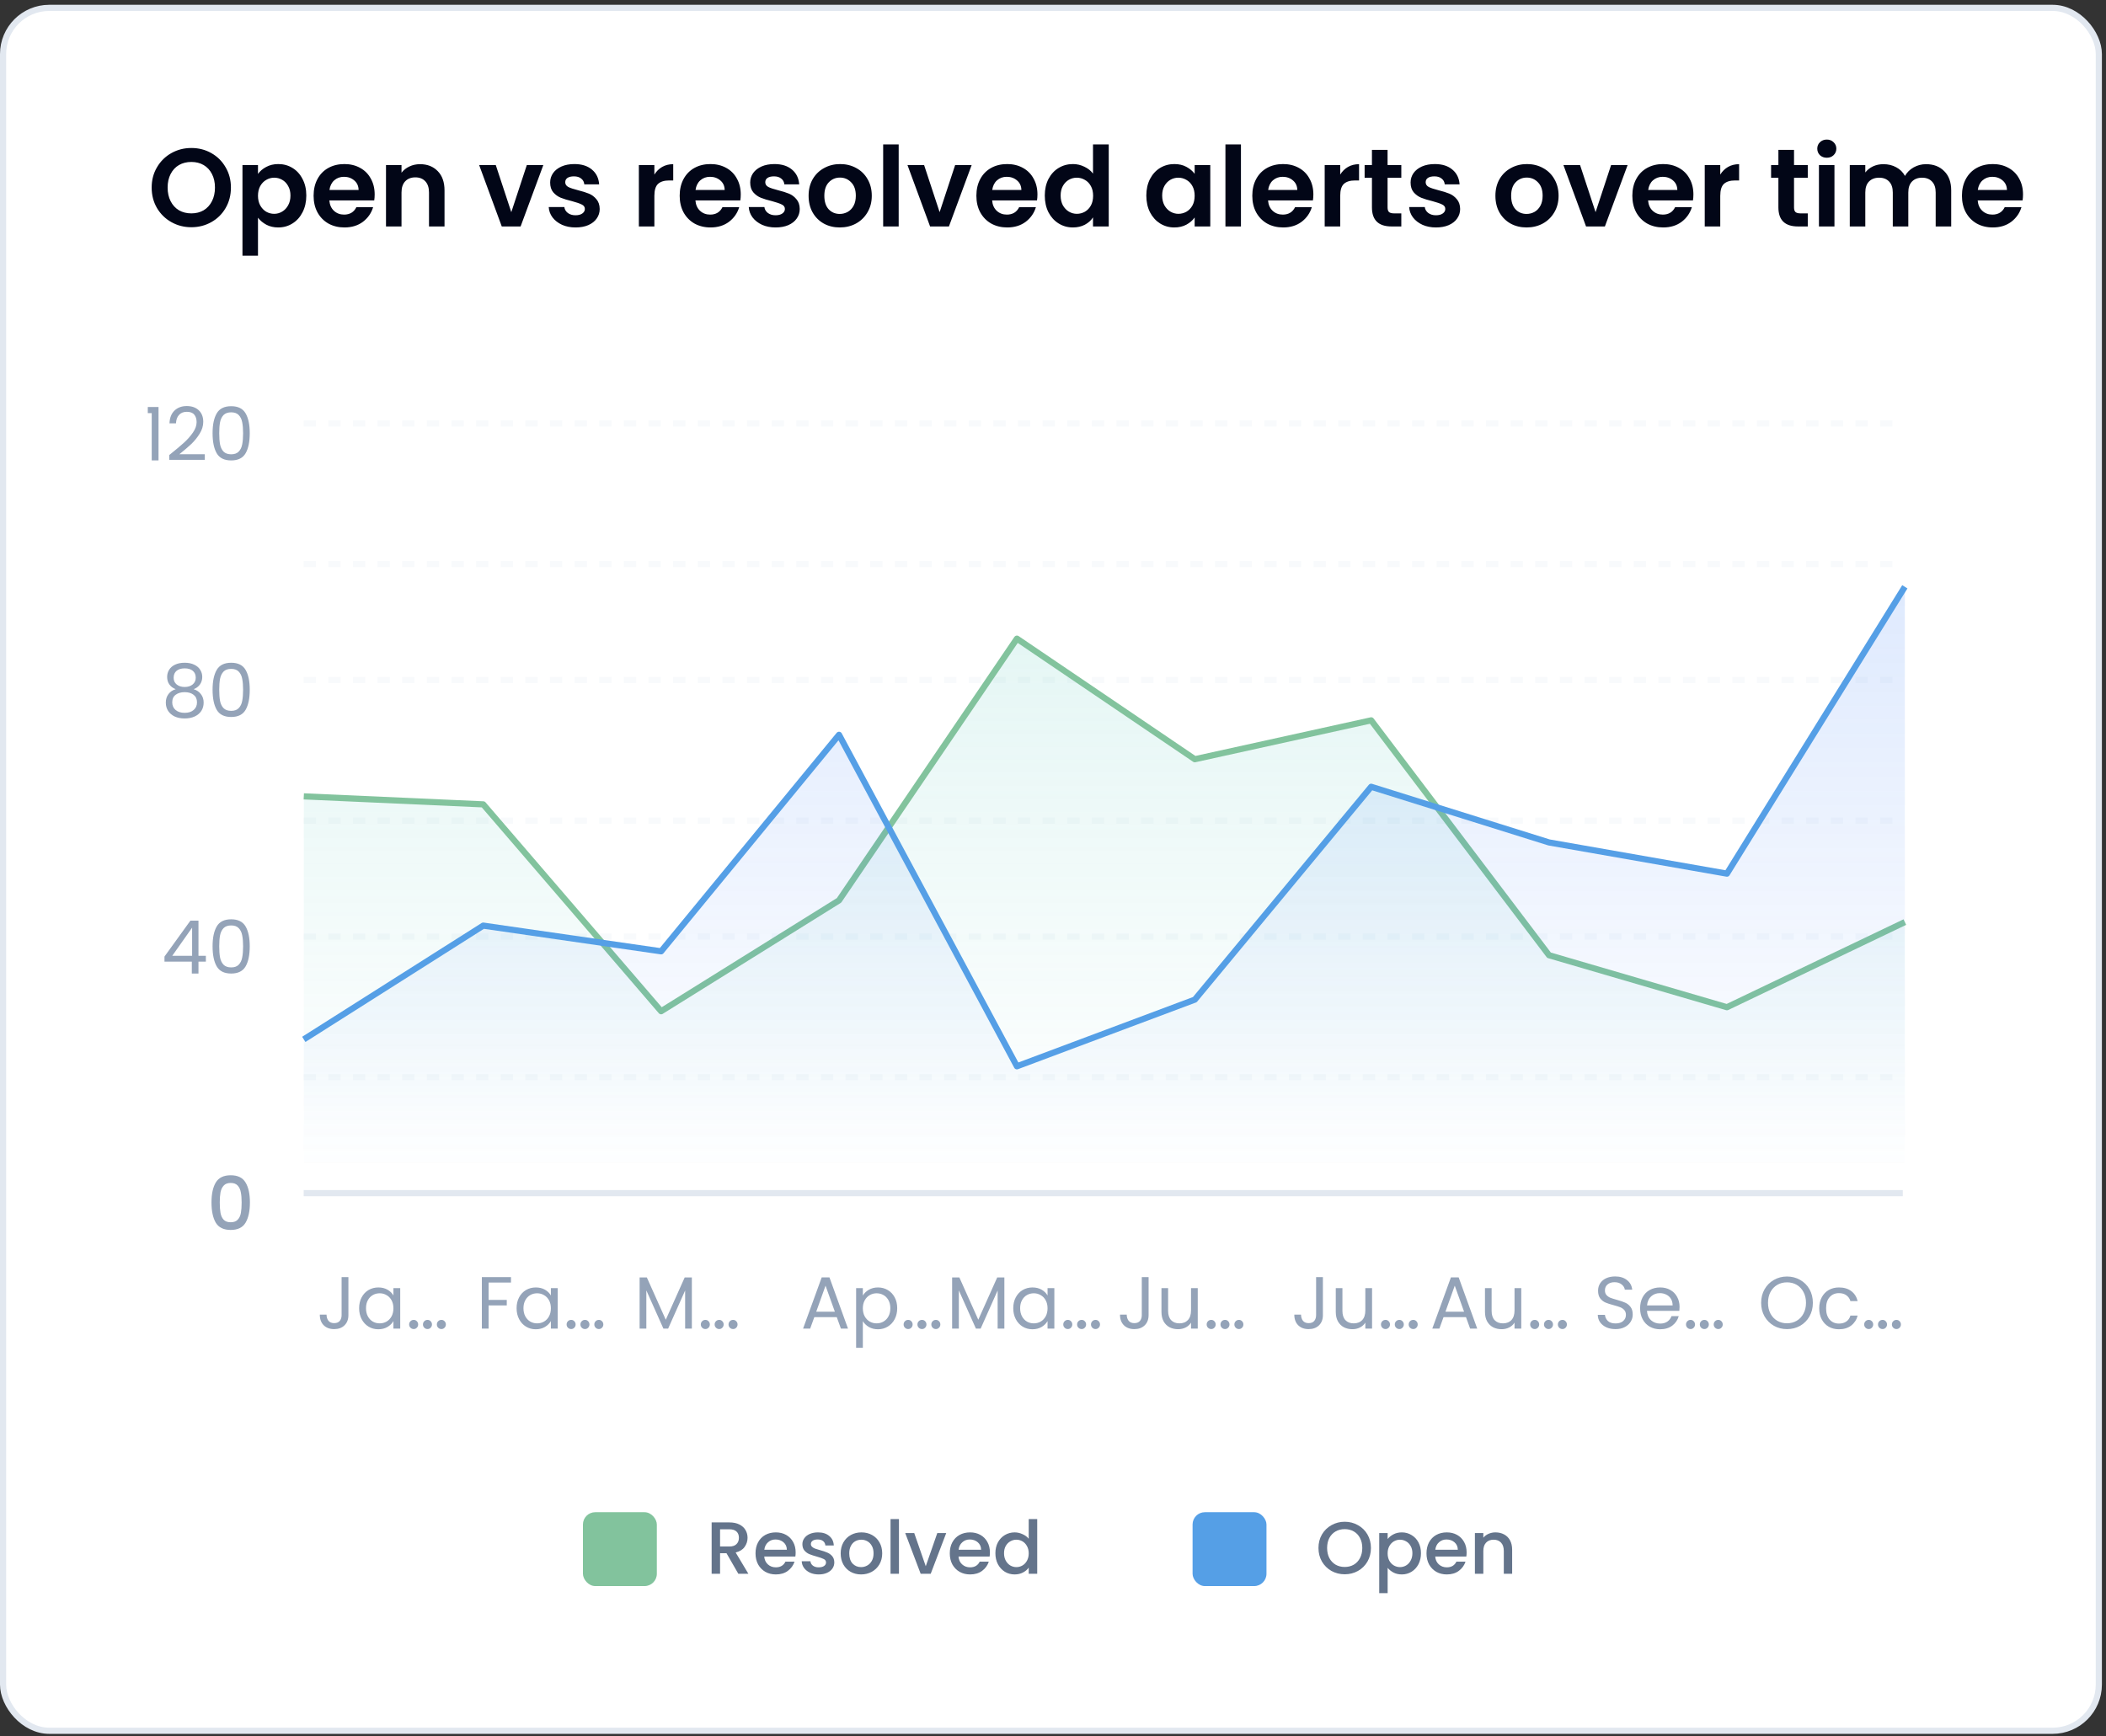 <svg width="342" height="282" viewBox="0 0 342 282" fill="none" xmlns="http://www.w3.org/2000/svg">
<rect x="0" y="0" width="342" height="282" fill="#333333" stroke="none"/>
<g style="mix-blend-mode:multiply">
<rect x="0.5" y="1.279" width="340.333" height="279.817" rx="7.5" fill="white"/>
<rect x="0.5" y="1.279" width="340.333" height="279.817" rx="7.5" stroke="#E2E8F0"/>
<path d="M31.074 36.905C29.898 36.905 28.818 36.629 27.834 36.077C26.85 35.525 26.07 34.763 25.494 33.791C24.918 32.807 24.63 31.697 24.63 30.461C24.63 29.237 24.918 28.139 25.494 27.167C26.07 26.183 26.85 25.415 27.834 24.863C28.818 24.311 29.898 24.035 31.074 24.035C32.262 24.035 33.342 24.311 34.314 24.863C35.298 25.415 36.072 26.183 36.636 27.167C37.212 28.139 37.5 29.237 37.5 30.461C37.5 31.697 37.212 32.807 36.636 33.791C36.072 34.763 35.298 35.525 34.314 36.077C33.33 36.629 32.25 36.905 31.074 36.905ZM31.074 34.655C31.83 34.655 32.496 34.487 33.072 34.151C33.648 33.803 34.098 33.311 34.422 32.675C34.746 32.039 34.908 31.301 34.908 30.461C34.908 29.621 34.746 28.889 34.422 28.265C34.098 27.629 33.648 27.143 33.072 26.807C32.496 26.471 31.83 26.303 31.074 26.303C30.318 26.303 29.646 26.471 29.058 26.807C28.482 27.143 28.032 27.629 27.708 28.265C27.384 28.889 27.222 29.621 27.222 30.461C27.222 31.301 27.384 32.039 27.708 32.675C28.032 33.311 28.482 33.803 29.058 34.151C29.646 34.487 30.318 34.655 31.074 34.655ZM41.895 28.247C42.219 27.791 42.663 27.413 43.227 27.113C43.803 26.801 44.457 26.645 45.189 26.645C46.041 26.645 46.809 26.855 47.493 27.275C48.189 27.695 48.735 28.295 49.131 29.075C49.539 29.843 49.743 30.737 49.743 31.757C49.743 32.777 49.539 33.683 49.131 34.475C48.735 35.255 48.189 35.861 47.493 36.293C46.809 36.725 46.041 36.941 45.189 36.941C44.457 36.941 43.809 36.791 43.245 36.491C42.693 36.191 42.243 35.813 41.895 35.357V41.531H39.375V26.807H41.895V28.247ZM47.169 31.757C47.169 31.157 47.043 30.641 46.791 30.209C46.551 29.765 46.227 29.429 45.819 29.201C45.423 28.973 44.991 28.859 44.523 28.859C44.067 28.859 43.635 28.979 43.227 29.219C42.831 29.447 42.507 29.783 42.255 30.227C42.015 30.671 41.895 31.193 41.895 31.793C41.895 32.393 42.015 32.915 42.255 33.359C42.507 33.803 42.831 34.145 43.227 34.385C43.635 34.613 44.067 34.727 44.523 34.727C44.991 34.727 45.423 34.607 45.819 34.367C46.227 34.127 46.551 33.785 46.791 33.341C47.043 32.897 47.169 32.369 47.169 31.757ZM60.844 31.577C60.844 31.937 60.82 32.261 60.772 32.549H53.482C53.542 33.269 53.794 33.833 54.238 34.241C54.682 34.649 55.228 34.853 55.876 34.853C56.812 34.853 57.478 34.451 57.874 33.647H60.592C60.304 34.607 59.752 35.399 58.936 36.023C58.12 36.635 57.118 36.941 55.93 36.941C54.97 36.941 54.106 36.731 53.338 36.311C52.582 35.879 51.988 35.273 51.556 34.493C51.136 33.713 50.926 32.813 50.926 31.793C50.926 30.761 51.136 29.855 51.556 29.075C51.976 28.295 52.564 27.695 53.32 27.275C54.076 26.855 54.946 26.645 55.93 26.645C56.878 26.645 57.724 26.849 58.468 27.257C59.224 27.665 59.806 28.247 60.214 29.003C60.634 29.747 60.844 30.605 60.844 31.577ZM58.234 30.857C58.222 30.209 57.988 29.693 57.532 29.309C57.076 28.913 56.518 28.715 55.858 28.715C55.234 28.715 54.706 28.907 54.274 29.291C53.854 29.663 53.596 30.185 53.5 30.857H58.234ZM68.209 26.663C69.397 26.663 70.357 27.041 71.089 27.797C71.821 28.541 72.187 29.585 72.187 30.929V36.779H69.667V31.271C69.667 30.479 69.469 29.873 69.073 29.453C68.677 29.021 68.137 28.805 67.453 28.805C66.757 28.805 66.205 29.021 65.797 29.453C65.401 29.873 65.203 30.479 65.203 31.271V36.779H62.683V26.807H65.203V28.049C65.539 27.617 65.965 27.281 66.481 27.041C67.009 26.789 67.585 26.663 68.209 26.663ZM83.031 34.457L85.551 26.807H88.233L84.543 36.779H81.483L77.811 26.807H80.511L83.031 34.457ZM93.464 36.941C92.648 36.941 91.916 36.797 91.268 36.509C90.62 36.209 90.104 35.807 89.72 35.303C89.348 34.799 89.144 34.241 89.108 33.629H91.646C91.694 34.013 91.88 34.331 92.204 34.583C92.54 34.835 92.954 34.961 93.446 34.961C93.926 34.961 94.298 34.865 94.562 34.673C94.838 34.481 94.976 34.235 94.976 33.935C94.976 33.611 94.808 33.371 94.472 33.215C94.148 33.047 93.626 32.867 92.906 32.675C92.162 32.495 91.55 32.309 91.07 32.117C90.602 31.925 90.194 31.631 89.846 31.235C89.51 30.839 89.342 30.305 89.342 29.633C89.342 29.081 89.498 28.577 89.81 28.121C90.134 27.665 90.59 27.305 91.178 27.041C91.778 26.777 92.48 26.645 93.284 26.645C94.472 26.645 95.42 26.945 96.128 27.545C96.836 28.133 97.226 28.931 97.298 29.939H94.886C94.85 29.543 94.682 29.231 94.382 29.003C94.094 28.763 93.704 28.643 93.212 28.643C92.756 28.643 92.402 28.727 92.15 28.895C91.91 29.063 91.79 29.297 91.79 29.597C91.79 29.933 91.958 30.191 92.294 30.371C92.63 30.539 93.152 30.713 93.86 30.893C94.58 31.073 95.174 31.259 95.642 31.451C96.11 31.643 96.512 31.943 96.848 32.351C97.196 32.747 97.376 33.275 97.388 33.935C97.388 34.511 97.226 35.027 96.902 35.483C96.59 35.939 96.134 36.299 95.534 36.563C94.946 36.815 94.256 36.941 93.464 36.941ZM106.266 28.355C106.59 27.827 107.01 27.413 107.526 27.113C108.054 26.813 108.654 26.663 109.326 26.663V29.309H108.66C107.868 29.309 107.268 29.495 106.86 29.867C106.464 30.239 106.266 30.887 106.266 31.811V36.779H103.746V26.807H106.266V28.355ZM120.293 31.577C120.293 31.937 120.269 32.261 120.221 32.549H112.931C112.991 33.269 113.243 33.833 113.687 34.241C114.131 34.649 114.677 34.853 115.325 34.853C116.261 34.853 116.927 34.451 117.323 33.647H120.041C119.753 34.607 119.201 35.399 118.385 36.023C117.569 36.635 116.567 36.941 115.379 36.941C114.419 36.941 113.555 36.731 112.787 36.311C112.031 35.879 111.437 35.273 111.005 34.493C110.585 33.713 110.375 32.813 110.375 31.793C110.375 30.761 110.585 29.855 111.005 29.075C111.425 28.295 112.013 27.695 112.769 27.275C113.525 26.855 114.395 26.645 115.379 26.645C116.327 26.645 117.173 26.849 117.917 27.257C118.673 27.665 119.255 28.247 119.663 29.003C120.083 29.747 120.293 30.605 120.293 31.577ZM117.683 30.857C117.671 30.209 117.437 29.693 116.981 29.309C116.525 28.913 115.967 28.715 115.307 28.715C114.683 28.715 114.155 28.907 113.723 29.291C113.303 29.663 113.045 30.185 112.949 30.857H117.683ZM125.949 36.941C125.133 36.941 124.401 36.797 123.753 36.509C123.105 36.209 122.589 35.807 122.205 35.303C121.833 34.799 121.629 34.241 121.593 33.629H124.131C124.179 34.013 124.365 34.331 124.689 34.583C125.025 34.835 125.439 34.961 125.931 34.961C126.411 34.961 126.783 34.865 127.047 34.673C127.323 34.481 127.461 34.235 127.461 33.935C127.461 33.611 127.293 33.371 126.957 33.215C126.633 33.047 126.111 32.867 125.391 32.675C124.647 32.495 124.035 32.309 123.555 32.117C123.087 31.925 122.679 31.631 122.331 31.235C121.995 30.839 121.827 30.305 121.827 29.633C121.827 29.081 121.983 28.577 122.295 28.121C122.619 27.665 123.075 27.305 123.663 27.041C124.263 26.777 124.965 26.645 125.769 26.645C126.957 26.645 127.905 26.945 128.613 27.545C129.321 28.133 129.711 28.931 129.783 29.939H127.371C127.335 29.543 127.167 29.231 126.867 29.003C126.579 28.763 126.189 28.643 125.697 28.643C125.241 28.643 124.887 28.727 124.635 28.895C124.395 29.063 124.275 29.297 124.275 29.597C124.275 29.933 124.443 30.191 124.779 30.371C125.115 30.539 125.637 30.713 126.345 30.893C127.065 31.073 127.659 31.259 128.127 31.451C128.595 31.643 128.997 31.943 129.333 32.351C129.681 32.747 129.861 33.275 129.873 33.935C129.873 34.511 129.711 35.027 129.387 35.483C129.075 35.939 128.619 36.299 128.019 36.563C127.431 36.815 126.741 36.941 125.949 36.941ZM136.369 36.941C135.409 36.941 134.545 36.731 133.777 36.311C133.009 35.879 132.403 35.273 131.959 34.493C131.527 33.713 131.311 32.813 131.311 31.793C131.311 30.773 131.533 29.873 131.977 29.093C132.433 28.313 133.051 27.713 133.831 27.293C134.611 26.861 135.481 26.645 136.441 26.645C137.401 26.645 138.271 26.861 139.051 27.293C139.831 27.713 140.443 28.313 140.887 29.093C141.343 29.873 141.571 30.773 141.571 31.793C141.571 32.813 141.337 33.713 140.869 34.493C140.413 35.273 139.789 35.879 138.997 36.311C138.217 36.731 137.341 36.941 136.369 36.941ZM136.369 34.745C136.825 34.745 137.251 34.637 137.647 34.421C138.055 34.193 138.379 33.857 138.619 33.413C138.859 32.969 138.979 32.429 138.979 31.793C138.979 30.845 138.727 30.119 138.223 29.615C137.731 29.099 137.125 28.841 136.405 28.841C135.685 28.841 135.079 29.099 134.587 29.615C134.107 30.119 133.867 30.845 133.867 31.793C133.867 32.741 134.101 33.473 134.569 33.989C135.049 34.493 135.649 34.745 136.369 34.745ZM145.94 23.459V36.779H143.42V23.459H145.94ZM152.588 34.457L155.108 26.807H157.79L154.1 36.779H151.04L147.368 26.807H150.068L152.588 34.457ZM168.475 31.577C168.475 31.937 168.451 32.261 168.403 32.549H161.113C161.173 33.269 161.425 33.833 161.869 34.241C162.313 34.649 162.859 34.853 163.507 34.853C164.443 34.853 165.109 34.451 165.505 33.647H168.223C167.935 34.607 167.383 35.399 166.567 36.023C165.751 36.635 164.749 36.941 163.561 36.941C162.601 36.941 161.737 36.731 160.969 36.311C160.213 35.879 159.619 35.273 159.187 34.493C158.767 33.713 158.557 32.813 158.557 31.793C158.557 30.761 158.767 29.855 159.187 29.075C159.607 28.295 160.195 27.695 160.951 27.275C161.707 26.855 162.577 26.645 163.561 26.645C164.509 26.645 165.355 26.849 166.099 27.257C166.855 27.665 167.437 28.247 167.845 29.003C168.265 29.747 168.475 30.605 168.475 31.577ZM165.865 30.857C165.853 30.209 165.619 29.693 165.163 29.309C164.707 28.913 164.149 28.715 163.489 28.715C162.865 28.715 162.337 28.907 161.905 29.291C161.485 29.663 161.227 30.185 161.131 30.857H165.865ZM169.666 31.757C169.666 30.749 169.864 29.855 170.26 29.075C170.668 28.295 171.22 27.695 171.916 27.275C172.612 26.855 173.386 26.645 174.238 26.645C174.886 26.645 175.504 26.789 176.092 27.077C176.68 27.353 177.148 27.725 177.496 28.193V23.459H180.052V36.779H177.496V35.303C177.184 35.795 176.746 36.191 176.182 36.491C175.618 36.791 174.964 36.941 174.22 36.941C173.38 36.941 172.612 36.725 171.916 36.293C171.22 35.861 170.668 35.255 170.26 34.475C169.864 33.683 169.666 32.777 169.666 31.757ZM177.514 31.793C177.514 31.181 177.394 30.659 177.154 30.227C176.914 29.783 176.59 29.447 176.182 29.219C175.774 28.979 175.336 28.859 174.868 28.859C174.4 28.859 173.968 28.973 173.572 29.201C173.176 29.429 172.852 29.765 172.6 30.209C172.36 30.641 172.24 31.157 172.24 31.757C172.24 32.357 172.36 32.885 172.6 33.341C172.852 33.785 173.176 34.127 173.572 34.367C173.98 34.607 174.412 34.727 174.868 34.727C175.336 34.727 175.774 34.613 176.182 34.385C176.59 34.145 176.914 33.809 177.154 33.377C177.394 32.933 177.514 32.405 177.514 31.793ZM186.155 31.757C186.155 30.749 186.353 29.855 186.749 29.075C187.157 28.295 187.703 27.695 188.387 27.275C189.083 26.855 189.857 26.645 190.709 26.645C191.453 26.645 192.101 26.795 192.653 27.095C193.217 27.395 193.667 27.773 194.003 28.229V26.807H196.541V36.779H194.003V35.321C193.679 35.789 193.229 36.179 192.653 36.491C192.089 36.791 191.435 36.941 190.691 36.941C189.851 36.941 189.083 36.725 188.387 36.293C187.703 35.861 187.157 35.255 186.749 34.475C186.353 33.683 186.155 32.777 186.155 31.757ZM194.003 31.793C194.003 31.181 193.883 30.659 193.643 30.227C193.403 29.783 193.079 29.447 192.671 29.219C192.263 28.979 191.825 28.859 191.357 28.859C190.889 28.859 190.457 28.973 190.061 29.201C189.665 29.429 189.341 29.765 189.089 30.209C188.849 30.641 188.729 31.157 188.729 31.757C188.729 32.357 188.849 32.885 189.089 33.341C189.341 33.785 189.665 34.127 190.061 34.367C190.469 34.607 190.901 34.727 191.357 34.727C191.825 34.727 192.263 34.613 192.671 34.385C193.079 34.145 193.403 33.809 193.643 33.377C193.883 32.933 194.003 32.405 194.003 31.793ZM201.522 23.459V36.779H199.002V23.459H201.522ZM213.282 31.577C213.282 31.937 213.258 32.261 213.21 32.549H205.92C205.98 33.269 206.232 33.833 206.676 34.241C207.12 34.649 207.666 34.853 208.314 34.853C209.25 34.853 209.916 34.451 210.312 33.647H213.03C212.742 34.607 212.19 35.399 211.374 36.023C210.558 36.635 209.556 36.941 208.368 36.941C207.408 36.941 206.544 36.731 205.776 36.311C205.02 35.879 204.426 35.273 203.994 34.493C203.574 33.713 203.364 32.813 203.364 31.793C203.364 30.761 203.574 29.855 203.994 29.075C204.414 28.295 205.002 27.695 205.758 27.275C206.514 26.855 207.384 26.645 208.368 26.645C209.316 26.645 210.162 26.849 210.906 27.257C211.662 27.665 212.244 28.247 212.652 29.003C213.072 29.747 213.282 30.605 213.282 31.577ZM210.672 30.857C210.66 30.209 210.426 29.693 209.97 29.309C209.514 28.913 208.956 28.715 208.296 28.715C207.672 28.715 207.144 28.907 206.712 29.291C206.292 29.663 206.034 30.185 205.938 30.857H210.672ZM217.641 28.355C217.965 27.827 218.385 27.413 218.901 27.113C219.429 26.813 220.029 26.663 220.701 26.663V29.309H220.035C219.243 29.309 218.643 29.495 218.235 29.867C217.839 30.239 217.641 30.887 217.641 31.811V36.779H215.121V26.807H217.641V28.355ZM225.332 28.877V33.701C225.332 34.037 225.41 34.283 225.566 34.439C225.734 34.583 226.01 34.655 226.394 34.655H227.564V36.779H225.98C223.856 36.779 222.794 35.747 222.794 33.683V28.877H221.606V26.807H222.794V24.341H225.332V26.807H227.564V28.877H225.332ZM233.193 36.941C232.377 36.941 231.645 36.797 230.997 36.509C230.349 36.209 229.833 35.807 229.449 35.303C229.077 34.799 228.873 34.241 228.837 33.629H231.375C231.423 34.013 231.609 34.331 231.933 34.583C232.269 34.835 232.683 34.961 233.175 34.961C233.655 34.961 234.027 34.865 234.291 34.673C234.567 34.481 234.705 34.235 234.705 33.935C234.705 33.611 234.537 33.371 234.201 33.215C233.877 33.047 233.355 32.867 232.635 32.675C231.891 32.495 231.279 32.309 230.799 32.117C230.331 31.925 229.923 31.631 229.575 31.235C229.239 30.839 229.071 30.305 229.071 29.633C229.071 29.081 229.227 28.577 229.539 28.121C229.863 27.665 230.319 27.305 230.907 27.041C231.507 26.777 232.209 26.645 233.013 26.645C234.201 26.645 235.149 26.945 235.857 27.545C236.565 28.133 236.955 28.931 237.027 29.939H234.615C234.579 29.543 234.411 29.231 234.111 29.003C233.823 28.763 233.433 28.643 232.941 28.643C232.485 28.643 232.131 28.727 231.879 28.895C231.639 29.063 231.519 29.297 231.519 29.597C231.519 29.933 231.687 30.191 232.023 30.371C232.359 30.539 232.881 30.713 233.589 30.893C234.309 31.073 234.903 31.259 235.371 31.451C235.839 31.643 236.241 31.943 236.577 32.351C236.925 32.747 237.105 33.275 237.117 33.935C237.117 34.511 236.955 35.027 236.631 35.483C236.319 35.939 235.863 36.299 235.263 36.563C234.675 36.815 233.985 36.941 233.193 36.941ZM247.902 36.941C246.942 36.941 246.078 36.731 245.31 36.311C244.542 35.879 243.936 35.273 243.492 34.493C243.06 33.713 242.844 32.813 242.844 31.793C242.844 30.773 243.066 29.873 243.51 29.093C243.966 28.313 244.584 27.713 245.364 27.293C246.144 26.861 247.014 26.645 247.974 26.645C248.934 26.645 249.804 26.861 250.584 27.293C251.364 27.713 251.976 28.313 252.42 29.093C252.876 29.873 253.104 30.773 253.104 31.793C253.104 32.813 252.87 33.713 252.402 34.493C251.946 35.273 251.322 35.879 250.53 36.311C249.75 36.731 248.874 36.941 247.902 36.941ZM247.902 34.745C248.358 34.745 248.784 34.637 249.18 34.421C249.588 34.193 249.912 33.857 250.152 33.413C250.392 32.969 250.512 32.429 250.512 31.793C250.512 30.845 250.26 30.119 249.756 29.615C249.264 29.099 248.658 28.841 247.938 28.841C247.218 28.841 246.612 29.099 246.12 29.615C245.64 30.119 245.4 30.845 245.4 31.793C245.4 32.741 245.634 33.473 246.102 33.989C246.582 34.493 247.182 34.745 247.902 34.745ZM259.111 34.457L261.631 26.807H264.313L260.623 36.779H257.563L253.891 26.807H256.591L259.111 34.457ZM274.998 31.577C274.998 31.937 274.974 32.261 274.926 32.549H267.636C267.696 33.269 267.948 33.833 268.392 34.241C268.836 34.649 269.382 34.853 270.03 34.853C270.966 34.853 271.632 34.451 272.028 33.647H274.746C274.458 34.607 273.906 35.399 273.09 36.023C272.274 36.635 271.272 36.941 270.084 36.941C269.124 36.941 268.26 36.731 267.492 36.311C266.736 35.879 266.142 35.273 265.71 34.493C265.29 33.713 265.08 32.813 265.08 31.793C265.08 30.761 265.29 29.855 265.71 29.075C266.13 28.295 266.718 27.695 267.474 27.275C268.23 26.855 269.1 26.645 270.084 26.645C271.032 26.645 271.878 26.849 272.622 27.257C273.378 27.665 273.96 28.247 274.368 29.003C274.788 29.747 274.998 30.605 274.998 31.577ZM272.388 30.857C272.376 30.209 272.142 29.693 271.686 29.309C271.23 28.913 270.672 28.715 270.012 28.715C269.388 28.715 268.86 28.907 268.428 29.291C268.008 29.663 267.75 30.185 267.654 30.857H272.388ZM279.358 28.355C279.682 27.827 280.102 27.413 280.618 27.113C281.146 26.813 281.746 26.663 282.418 26.663V29.309H281.752C280.96 29.309 280.36 29.495 279.952 29.867C279.556 30.239 279.358 30.887 279.358 31.811V36.779H276.838V26.807H279.358V28.355ZM291.338 28.877V33.701C291.338 34.037 291.416 34.283 291.572 34.439C291.74 34.583 292.016 34.655 292.4 34.655H293.57V36.779H291.986C289.862 36.779 288.8 35.747 288.8 33.683V28.877H287.612V26.807H288.8V24.341H291.338V26.807H293.57V28.877H291.338ZM296.661 25.619C296.217 25.619 295.845 25.481 295.545 25.205C295.257 24.917 295.113 24.563 295.113 24.143C295.113 23.723 295.257 23.375 295.545 23.099C295.845 22.811 296.217 22.667 296.661 22.667C297.105 22.667 297.471 22.811 297.759 23.099C298.059 23.375 298.209 23.723 298.209 24.143C298.209 24.563 298.059 24.917 297.759 25.205C297.471 25.481 297.105 25.619 296.661 25.619ZM297.903 26.807V36.779H295.383V26.807H297.903ZM312.776 26.663C314 26.663 314.984 27.041 315.728 27.797C316.484 28.541 316.862 29.585 316.862 30.929V36.779H314.342V31.271C314.342 30.491 314.144 29.897 313.748 29.489C313.352 29.069 312.812 28.859 312.128 28.859C311.444 28.859 310.898 29.069 310.49 29.489C310.094 29.897 309.896 30.491 309.896 31.271V36.779H307.376V31.271C307.376 30.491 307.178 29.897 306.782 29.489C306.386 29.069 305.846 28.859 305.162 28.859C304.466 28.859 303.914 29.069 303.506 29.489C303.11 29.897 302.912 30.491 302.912 31.271V36.779H300.392V26.807H302.912V28.013C303.236 27.593 303.65 27.263 304.154 27.023C304.67 26.783 305.234 26.663 305.846 26.663C306.626 26.663 307.322 26.831 307.934 27.167C308.546 27.491 309.02 27.959 309.356 28.571C309.68 27.995 310.148 27.533 310.76 27.185C311.384 26.837 312.056 26.663 312.776 26.663ZM328.524 31.577C328.524 31.937 328.5 32.261 328.452 32.549H321.162C321.222 33.269 321.474 33.833 321.918 34.241C322.362 34.649 322.908 34.853 323.556 34.853C324.492 34.853 325.158 34.451 325.554 33.647H328.272C327.984 34.607 327.432 35.399 326.616 36.023C325.8 36.635 324.798 36.941 323.61 36.941C322.65 36.941 321.786 36.731 321.018 36.311C320.262 35.879 319.668 35.273 319.236 34.493C318.816 33.713 318.606 32.813 318.606 31.793C318.606 30.761 318.816 29.855 319.236 29.075C319.656 28.295 320.244 27.695 321 27.275C321.756 26.855 322.626 26.645 323.61 26.645C324.558 26.645 325.404 26.849 326.148 27.257C326.904 27.665 327.486 28.247 327.894 29.003C328.314 29.747 328.524 30.605 328.524 31.577ZM325.914 30.857C325.902 30.209 325.668 29.693 325.212 29.309C324.756 28.913 324.198 28.715 323.538 28.715C322.914 28.715 322.386 28.907 321.954 29.291C321.534 29.663 321.276 30.185 321.18 30.857H325.914Z" fill="#020617"/>
<g clip-path="url(#clip0_8141_239095)">
<g clip-path="url(#clip1_8141_239095)">
<path d="M56.578 207.415V213.595C56.578 214.283 56.366 214.835 55.942 215.251C55.518 215.659 54.958 215.863 54.262 215.863C53.558 215.863 52.994 215.655 52.57 215.239C52.146 214.815 51.934 214.239 51.934 213.511H53.026C53.034 213.919 53.138 214.251 53.338 214.507C53.546 214.763 53.854 214.891 54.262 214.891C54.67 214.891 54.974 214.771 55.174 214.531C55.374 214.283 55.474 213.971 55.474 213.595V207.415H56.578ZM58.321 212.467C58.321 211.795 58.457 211.207 58.729 210.703C59.001 210.191 59.373 209.795 59.845 209.515C60.325 209.235 60.857 209.095 61.441 209.095C62.017 209.095 62.517 209.219 62.941 209.467C63.365 209.715 63.681 210.027 63.889 210.403V209.203H64.993V215.779H63.889V214.555C63.673 214.939 63.349 215.259 62.917 215.515C62.493 215.763 61.997 215.887 61.429 215.887C60.845 215.887 60.317 215.743 59.845 215.455C59.373 215.167 59.001 214.763 58.729 214.243C58.457 213.723 58.321 213.131 58.321 212.467ZM63.889 212.479C63.889 211.983 63.789 211.551 63.589 211.183C63.389 210.815 63.117 210.535 62.773 210.343C62.437 210.143 62.065 210.043 61.657 210.043C61.249 210.043 60.877 210.139 60.541 210.331C60.205 210.523 59.937 210.803 59.737 211.171C59.537 211.539 59.437 211.971 59.437 212.467C59.437 212.971 59.537 213.411 59.737 213.787C59.937 214.155 60.205 214.439 60.541 214.639C60.877 214.831 61.249 214.927 61.657 214.927C62.065 214.927 62.437 214.831 62.773 214.639C63.117 214.439 63.389 214.155 63.589 213.787C63.789 213.411 63.889 212.975 63.889 212.479ZM69.43 215.851C69.222 215.851 69.046 215.779 68.902 215.635C68.758 215.491 68.686 215.315 68.686 215.107C68.686 214.899 68.758 214.723 68.902 214.579C69.046 214.435 69.222 214.363 69.43 214.363C69.63 214.363 69.798 214.435 69.934 214.579C70.078 214.723 70.15 214.899 70.15 215.107C70.15 215.315 70.078 215.491 69.934 215.635C69.798 215.779 69.63 215.851 69.43 215.851ZM71.686 215.851C71.478 215.851 71.302 215.779 71.158 215.635C71.014 215.491 70.942 215.315 70.942 215.107C70.942 214.899 71.014 214.723 71.158 214.579C71.302 214.435 71.478 214.363 71.686 214.363C71.886 214.363 72.054 214.435 72.19 214.579C72.334 214.723 72.406 214.899 72.406 215.107C72.406 215.315 72.334 215.491 72.19 215.635C72.054 215.779 71.886 215.851 71.686 215.851ZM67.186 215.851C66.978 215.851 66.802 215.779 66.658 215.635C66.514 215.491 66.442 215.315 66.442 215.107C66.442 214.899 66.514 214.723 66.658 214.579C66.802 214.435 66.978 214.363 67.186 214.363C67.386 214.363 67.554 214.435 67.69 214.579C67.834 214.723 67.906 214.899 67.906 215.107C67.906 215.315 67.834 215.491 67.69 215.635C67.554 215.779 67.386 215.851 67.186 215.851Z" fill="#94A3B8"/>
<path d="M82.98 207.415V208.303H79.344V211.123H82.296V212.011H79.344V215.779H78.252V207.415H82.98ZM83.891 212.467C83.891 211.795 84.027 211.207 84.299 210.703C84.571 210.191 84.943 209.795 85.415 209.515C85.895 209.235 86.427 209.095 87.011 209.095C87.587 209.095 88.087 209.219 88.511 209.467C88.935 209.715 89.251 210.027 89.459 210.403V209.203H90.563V215.779H89.459V214.555C89.243 214.939 88.919 215.259 88.487 215.515C88.063 215.763 87.567 215.887 86.999 215.887C86.415 215.887 85.887 215.743 85.415 215.455C84.943 215.167 84.571 214.763 84.299 214.243C84.027 213.723 83.891 213.131 83.891 212.467ZM89.459 212.479C89.459 211.983 89.359 211.551 89.159 211.183C88.959 210.815 88.687 210.535 88.343 210.343C88.007 210.143 87.635 210.043 87.227 210.043C86.819 210.043 86.447 210.139 86.111 210.331C85.775 210.523 85.507 210.803 85.307 211.171C85.107 211.539 85.007 211.971 85.007 212.467C85.007 212.971 85.107 213.411 85.307 213.787C85.507 214.155 85.775 214.439 86.111 214.639C86.447 214.831 86.819 214.927 87.227 214.927C87.635 214.927 88.007 214.831 88.343 214.639C88.687 214.439 88.959 214.155 89.159 213.787C89.359 213.411 89.459 212.975 89.459 212.479ZM95.001 215.851C94.793 215.851 94.617 215.779 94.473 215.635C94.329 215.491 94.257 215.315 94.257 215.107C94.257 214.899 94.329 214.723 94.473 214.579C94.617 214.435 94.793 214.363 95.001 214.363C95.201 214.363 95.369 214.435 95.505 214.579C95.649 214.723 95.721 214.899 95.721 215.107C95.721 215.315 95.649 215.491 95.505 215.635C95.369 215.779 95.201 215.851 95.001 215.851ZM97.257 215.851C97.049 215.851 96.873 215.779 96.729 215.635C96.585 215.491 96.513 215.315 96.513 215.107C96.513 214.899 96.585 214.723 96.729 214.579C96.873 214.435 97.049 214.363 97.257 214.363C97.457 214.363 97.625 214.435 97.761 214.579C97.905 214.723 97.977 214.899 97.977 215.107C97.977 215.315 97.905 215.491 97.761 215.635C97.625 215.779 97.457 215.851 97.257 215.851ZM92.757 215.851C92.549 215.851 92.373 215.779 92.229 215.635C92.085 215.491 92.013 215.315 92.013 215.107C92.013 214.899 92.085 214.723 92.229 214.579C92.373 214.435 92.549 214.363 92.757 214.363C92.957 214.363 93.125 214.435 93.261 214.579C93.405 214.723 93.477 214.899 93.477 215.107C93.477 215.315 93.405 215.491 93.261 215.635C93.125 215.779 92.957 215.851 92.757 215.851Z" fill="#94A3B8"/>
<path d="M112.353 207.475V215.779H111.261V209.587L108.501 215.779H107.733L104.961 209.575V215.779H103.869V207.475H105.045L108.117 214.339L111.189 207.475H112.353ZM116.797 215.851C116.589 215.851 116.413 215.779 116.269 215.635C116.125 215.491 116.053 215.315 116.053 215.107C116.053 214.899 116.125 214.723 116.269 214.579C116.413 214.435 116.589 214.363 116.797 214.363C116.997 214.363 117.165 214.435 117.301 214.579C117.445 214.723 117.517 214.899 117.517 215.107C117.517 215.315 117.445 215.491 117.301 215.635C117.165 215.779 116.997 215.851 116.797 215.851ZM119.053 215.851C118.845 215.851 118.669 215.779 118.525 215.635C118.381 215.491 118.309 215.315 118.309 215.107C118.309 214.899 118.381 214.723 118.525 214.579C118.669 214.435 118.845 214.363 119.053 214.363C119.253 214.363 119.421 214.435 119.557 214.579C119.701 214.723 119.773 214.899 119.773 215.107C119.773 215.315 119.701 215.491 119.557 215.635C119.421 215.779 119.253 215.851 119.053 215.851ZM114.553 215.851C114.345 215.851 114.169 215.779 114.025 215.635C113.881 215.491 113.809 215.315 113.809 215.107C113.809 214.899 113.881 214.723 114.025 214.579C114.169 214.435 114.345 214.363 114.553 214.363C114.753 214.363 114.921 214.435 115.057 214.579C115.201 214.723 115.273 214.899 115.273 215.107C115.273 215.315 115.201 215.491 115.057 215.635C114.921 215.779 114.753 215.851 114.553 215.851Z" fill="#94A3B8"/>
<path d="M135.886 213.919H132.238L131.566 215.779H130.414L133.438 207.463H134.698L137.71 215.779H136.558L135.886 213.919ZM135.574 213.031L134.062 208.807L132.55 213.031H135.574ZM140.12 210.415C140.336 210.039 140.656 209.727 141.08 209.479C141.512 209.223 142.012 209.095 142.58 209.095C143.164 209.095 143.692 209.235 144.164 209.515C144.644 209.795 145.02 210.191 145.292 210.703C145.564 211.207 145.7 211.795 145.7 212.467C145.7 213.131 145.564 213.723 145.292 214.243C145.02 214.763 144.644 215.167 144.164 215.455C143.692 215.743 143.164 215.887 142.58 215.887C142.02 215.887 141.524 215.763 141.092 215.515C140.668 215.259 140.344 214.943 140.12 214.567V218.899H139.028V209.203H140.12V210.415ZM144.584 212.467C144.584 211.971 144.484 211.539 144.284 211.171C144.084 210.803 143.812 210.523 143.468 210.331C143.132 210.139 142.76 210.043 142.352 210.043C141.952 210.043 141.58 210.143 141.236 210.343C140.9 210.535 140.628 210.819 140.42 211.195C140.22 211.563 140.12 211.991 140.12 212.479C140.12 212.975 140.22 213.411 140.42 213.787C140.628 214.155 140.9 214.439 141.236 214.639C141.58 214.831 141.952 214.927 142.352 214.927C142.76 214.927 143.132 214.831 143.468 214.639C143.812 214.439 144.084 214.155 144.284 213.787C144.484 213.411 144.584 212.971 144.584 212.467ZM149.729 215.851C149.521 215.851 149.345 215.779 149.201 215.635C149.057 215.491 148.985 215.315 148.985 215.107C148.985 214.899 149.057 214.723 149.201 214.579C149.345 214.435 149.521 214.363 149.729 214.363C149.929 214.363 150.097 214.435 150.233 214.579C150.377 214.723 150.449 214.899 150.449 215.107C150.449 215.315 150.377 215.491 150.233 215.635C150.097 215.779 149.929 215.851 149.729 215.851ZM151.985 215.851C151.777 215.851 151.601 215.779 151.457 215.635C151.313 215.491 151.241 215.315 151.241 215.107C151.241 214.899 151.313 214.723 151.457 214.579C151.601 214.435 151.777 214.363 151.985 214.363C152.185 214.363 152.353 214.435 152.489 214.579C152.633 214.723 152.705 214.899 152.705 215.107C152.705 215.315 152.633 215.491 152.489 215.635C152.353 215.779 152.185 215.851 151.985 215.851ZM147.485 215.851C147.277 215.851 147.101 215.779 146.957 215.635C146.813 215.491 146.741 215.315 146.741 215.107C146.741 214.899 146.813 214.723 146.957 214.579C147.101 214.435 147.277 214.363 147.485 214.363C147.685 214.363 147.853 214.435 147.989 214.579C148.133 214.723 148.205 214.899 148.205 215.107C148.205 215.315 148.133 215.491 147.989 215.635C147.853 215.779 147.685 215.851 147.485 215.851Z" fill="#94A3B8"/>
<path d="M163.103 207.475V215.779H162.011V209.587L159.251 215.779H158.483L155.711 209.575V215.779H154.619V207.475H155.795L158.867 214.339L161.939 207.475H163.103ZM164.547 212.467C164.547 211.795 164.683 211.207 164.955 210.703C165.227 210.191 165.599 209.795 166.071 209.515C166.551 209.235 167.083 209.095 167.667 209.095C168.243 209.095 168.743 209.219 169.167 209.467C169.591 209.715 169.907 210.027 170.115 210.403V209.203H171.219V215.779H170.115V214.555C169.899 214.939 169.575 215.259 169.143 215.515C168.719 215.763 168.223 215.887 167.655 215.887C167.071 215.887 166.543 215.743 166.071 215.455C165.599 215.167 165.227 214.763 164.955 214.243C164.683 213.723 164.547 213.131 164.547 212.467ZM170.115 212.479C170.115 211.983 170.015 211.551 169.815 211.183C169.615 210.815 169.343 210.535 168.999 210.343C168.663 210.143 168.291 210.043 167.883 210.043C167.475 210.043 167.103 210.139 166.767 210.331C166.431 210.523 166.163 210.803 165.963 211.171C165.763 211.539 165.663 211.971 165.663 212.467C165.663 212.971 165.763 213.411 165.963 213.787C166.163 214.155 166.431 214.439 166.767 214.639C167.103 214.831 167.475 214.927 167.883 214.927C168.291 214.927 168.663 214.831 168.999 214.639C169.343 214.439 169.615 214.155 169.815 213.787C170.015 213.411 170.115 212.975 170.115 212.479ZM175.657 215.851C175.449 215.851 175.273 215.779 175.129 215.635C174.985 215.491 174.913 215.315 174.913 215.107C174.913 214.899 174.985 214.723 175.129 214.579C175.273 214.435 175.449 214.363 175.657 214.363C175.857 214.363 176.025 214.435 176.161 214.579C176.305 214.723 176.377 214.899 176.377 215.107C176.377 215.315 176.305 215.491 176.161 215.635C176.025 215.779 175.857 215.851 175.657 215.851ZM177.913 215.851C177.705 215.851 177.529 215.779 177.385 215.635C177.241 215.491 177.169 215.315 177.169 215.107C177.169 214.899 177.241 214.723 177.385 214.579C177.529 214.435 177.705 214.363 177.913 214.363C178.113 214.363 178.281 214.435 178.417 214.579C178.561 214.723 178.633 214.899 178.633 215.107C178.633 215.315 178.561 215.491 178.417 215.635C178.281 215.779 178.113 215.851 177.913 215.851ZM173.413 215.851C173.205 215.851 173.029 215.779 172.885 215.635C172.741 215.491 172.669 215.315 172.669 215.107C172.669 214.899 172.741 214.723 172.885 214.579C173.029 214.435 173.205 214.363 173.413 214.363C173.613 214.363 173.781 214.435 173.917 214.579C174.061 214.723 174.133 214.899 174.133 215.107C174.133 215.315 174.061 215.491 173.917 215.635C173.781 215.779 173.613 215.851 173.413 215.851Z" fill="#94A3B8"/>
<path d="M186.523 207.415V213.595C186.523 214.283 186.311 214.835 185.887 215.251C185.463 215.659 184.903 215.863 184.207 215.863C183.503 215.863 182.939 215.655 182.515 215.239C182.091 214.815 181.879 214.239 181.879 213.511H182.971C182.979 213.919 183.083 214.251 183.283 214.507C183.491 214.763 183.799 214.891 184.207 214.891C184.615 214.891 184.919 214.771 185.119 214.531C185.319 214.283 185.419 213.971 185.419 213.595V207.415H186.523ZM194.506 209.203V215.779H193.414V214.807C193.206 215.143 192.914 215.407 192.538 215.599C192.17 215.783 191.762 215.875 191.314 215.875C190.802 215.875 190.342 215.771 189.934 215.563C189.526 215.347 189.202 215.027 188.962 214.603C188.73 214.179 188.614 213.663 188.614 213.055V209.203H189.694V212.911C189.694 213.559 189.858 214.059 190.186 214.411C190.514 214.755 190.962 214.927 191.53 214.927C192.114 214.927 192.574 214.747 192.91 214.387C193.246 214.027 193.414 213.503 193.414 212.815V209.203H194.506ZM198.942 215.851C198.734 215.851 198.558 215.779 198.414 215.635C198.27 215.491 198.198 215.315 198.198 215.107C198.198 214.899 198.27 214.723 198.414 214.579C198.558 214.435 198.734 214.363 198.942 214.363C199.142 214.363 199.31 214.435 199.446 214.579C199.59 214.723 199.662 214.899 199.662 215.107C199.662 215.315 199.59 215.491 199.446 215.635C199.31 215.779 199.142 215.851 198.942 215.851ZM201.198 215.851C200.99 215.851 200.814 215.779 200.67 215.635C200.526 215.491 200.454 215.315 200.454 215.107C200.454 214.899 200.526 214.723 200.67 214.579C200.814 214.435 200.99 214.363 201.198 214.363C201.398 214.363 201.566 214.435 201.702 214.579C201.846 214.723 201.918 214.899 201.918 215.107C201.918 215.315 201.846 215.491 201.702 215.635C201.566 215.779 201.398 215.851 201.198 215.851ZM196.698 215.851C196.49 215.851 196.314 215.779 196.17 215.635C196.026 215.491 195.954 215.315 195.954 215.107C195.954 214.899 196.026 214.723 196.17 214.579C196.314 214.435 196.49 214.363 196.698 214.363C196.898 214.363 197.066 214.435 197.202 214.579C197.346 214.723 197.418 214.899 197.418 215.107C197.418 215.315 197.346 215.491 197.202 215.635C197.066 215.779 196.898 215.851 196.698 215.851Z" fill="#94A3B8"/>
<path d="M214.83 207.415V213.595C214.83 214.283 214.618 214.835 214.194 215.251C213.77 215.659 213.21 215.863 212.514 215.863C211.81 215.863 211.246 215.655 210.822 215.239C210.398 214.815 210.186 214.239 210.186 213.511H211.278C211.286 213.919 211.39 214.251 211.59 214.507C211.798 214.763 212.106 214.891 212.514 214.891C212.922 214.891 213.226 214.771 213.426 214.531C213.626 214.283 213.726 213.971 213.726 213.595V207.415H214.83ZM222.813 209.203V215.779H221.721V214.807C221.513 215.143 221.221 215.407 220.845 215.599C220.477 215.783 220.069 215.875 219.621 215.875C219.109 215.875 218.649 215.771 218.241 215.563C217.833 215.347 217.509 215.027 217.269 214.603C217.037 214.179 216.921 213.663 216.921 213.055V209.203H218.001V212.911C218.001 213.559 218.165 214.059 218.493 214.411C218.821 214.755 219.269 214.927 219.837 214.927C220.421 214.927 220.881 214.747 221.217 214.387C221.553 214.027 221.721 213.503 221.721 212.815V209.203H222.813ZM227.249 215.851C227.041 215.851 226.865 215.779 226.721 215.635C226.577 215.491 226.505 215.315 226.505 215.107C226.505 214.899 226.577 214.723 226.721 214.579C226.865 214.435 227.041 214.363 227.249 214.363C227.449 214.363 227.617 214.435 227.753 214.579C227.897 214.723 227.969 214.899 227.969 215.107C227.969 215.315 227.897 215.491 227.753 215.635C227.617 215.779 227.449 215.851 227.249 215.851ZM229.505 215.851C229.297 215.851 229.121 215.779 228.977 215.635C228.833 215.491 228.761 215.315 228.761 215.107C228.761 214.899 228.833 214.723 228.977 214.579C229.121 214.435 229.297 214.363 229.505 214.363C229.705 214.363 229.873 214.435 230.009 214.579C230.153 214.723 230.225 214.899 230.225 215.107C230.225 215.315 230.153 215.491 230.009 215.635C229.873 215.779 229.705 215.851 229.505 215.851ZM225.005 215.851C224.797 215.851 224.621 215.779 224.477 215.635C224.333 215.491 224.261 215.315 224.261 215.107C224.261 214.899 224.333 214.723 224.477 214.579C224.621 214.435 224.797 214.363 225.005 214.363C225.205 214.363 225.373 214.435 225.509 214.579C225.653 214.723 225.725 214.899 225.725 215.107C225.725 215.315 225.653 215.491 225.509 215.635C225.373 215.779 225.205 215.851 225.005 215.851Z" fill="#94A3B8"/>
<path d="M238.067 213.919H234.419L233.747 215.779H232.595L235.619 207.463H236.879L239.891 215.779H238.739L238.067 213.919ZM237.755 213.031L236.243 208.807L234.731 213.031H237.755ZM247.041 209.203V215.779H245.949V214.807C245.741 215.143 245.449 215.407 245.073 215.599C244.705 215.783 244.297 215.875 243.849 215.875C243.337 215.875 242.877 215.771 242.469 215.563C242.061 215.347 241.737 215.027 241.497 214.603C241.265 214.179 241.149 213.663 241.149 213.055V209.203H242.229V212.911C242.229 213.559 242.393 214.059 242.721 214.411C243.049 214.755 243.497 214.927 244.065 214.927C244.649 214.927 245.109 214.747 245.445 214.387C245.781 214.027 245.949 213.503 245.949 212.815V209.203H247.041ZM251.477 215.851C251.269 215.851 251.093 215.779 250.949 215.635C250.805 215.491 250.733 215.315 250.733 215.107C250.733 214.899 250.805 214.723 250.949 214.579C251.093 214.435 251.269 214.363 251.477 214.363C251.677 214.363 251.845 214.435 251.981 214.579C252.125 214.723 252.197 214.899 252.197 215.107C252.197 215.315 252.125 215.491 251.981 215.635C251.845 215.779 251.677 215.851 251.477 215.851ZM253.733 215.851C253.525 215.851 253.349 215.779 253.205 215.635C253.061 215.491 252.989 215.315 252.989 215.107C252.989 214.899 253.061 214.723 253.205 214.579C253.349 214.435 253.525 214.363 253.733 214.363C253.933 214.363 254.101 214.435 254.237 214.579C254.381 214.723 254.453 214.899 254.453 215.107C254.453 215.315 254.381 215.491 254.237 215.635C254.101 215.779 253.933 215.851 253.733 215.851ZM249.233 215.851C249.025 215.851 248.849 215.779 248.705 215.635C248.561 215.491 248.489 215.315 248.489 215.107C248.489 214.899 248.561 214.723 248.705 214.579C248.849 214.435 249.025 214.363 249.233 214.363C249.433 214.363 249.601 214.435 249.737 214.579C249.881 214.723 249.953 214.899 249.953 215.107C249.953 215.315 249.881 215.491 249.737 215.635C249.601 215.779 249.433 215.851 249.233 215.851Z" fill="#94A3B8"/>
<path d="M262.359 215.863C261.807 215.863 261.311 215.767 260.871 215.575C260.439 215.375 260.099 215.103 259.851 214.759C259.603 214.407 259.475 214.003 259.467 213.547H260.631C260.671 213.939 260.831 214.271 261.111 214.543C261.399 214.807 261.815 214.939 262.359 214.939C262.879 214.939 263.287 214.811 263.583 214.555C263.887 214.291 264.039 213.955 264.039 213.547C264.039 213.227 263.951 212.967 263.775 212.767C263.599 212.567 263.379 212.415 263.115 212.311C262.851 212.207 262.495 212.095 262.047 211.975C261.495 211.831 261.051 211.687 260.715 211.543C260.387 211.399 260.103 211.175 259.863 210.871C259.631 210.559 259.515 210.143 259.515 209.623C259.515 209.167 259.631 208.763 259.863 208.411C260.095 208.059 260.419 207.787 260.835 207.595C261.259 207.403 261.743 207.307 262.287 207.307C263.071 207.307 263.711 207.503 264.207 207.895C264.711 208.287 264.995 208.807 265.059 209.455H263.859C263.819 209.135 263.651 208.855 263.355 208.615C263.059 208.367 262.667 208.243 262.179 208.243C261.723 208.243 261.351 208.363 261.063 208.603C260.775 208.835 260.631 209.163 260.631 209.587C260.631 209.891 260.715 210.139 260.883 210.331C261.059 210.523 261.271 210.671 261.519 210.775C261.775 210.871 262.131 210.983 262.587 211.111C263.139 211.263 263.583 211.415 263.919 211.567C264.255 211.711 264.543 211.939 264.783 212.251C265.023 212.555 265.143 212.971 265.143 213.499C265.143 213.907 265.035 214.291 264.819 214.651C264.603 215.011 264.283 215.303 263.859 215.527C263.435 215.751 262.935 215.863 262.359 215.863ZM272.75 212.239C272.75 212.447 272.738 212.667 272.714 212.899H267.458C267.498 213.547 267.718 214.055 268.118 214.423C268.526 214.783 269.018 214.963 269.594 214.963C270.066 214.963 270.458 214.855 270.77 214.639C271.09 214.415 271.314 214.119 271.442 213.751H272.618C272.442 214.383 272.09 214.899 271.562 215.299C271.034 215.691 270.378 215.887 269.594 215.887C268.97 215.887 268.41 215.747 267.914 215.467C267.426 215.187 267.042 214.791 266.762 214.279C266.482 213.759 266.342 213.159 266.342 212.479C266.342 211.799 266.478 211.203 266.75 210.691C267.022 210.179 267.402 209.787 267.89 209.515C268.386 209.235 268.954 209.095 269.594 209.095C270.218 209.095 270.77 209.231 271.25 209.503C271.73 209.775 272.098 210.151 272.354 210.631C272.618 211.103 272.75 211.639 272.75 212.239ZM271.622 212.011C271.622 211.595 271.53 211.239 271.346 210.943C271.162 210.639 270.91 210.411 270.59 210.259C270.278 210.099 269.93 210.019 269.546 210.019C268.994 210.019 268.522 210.195 268.13 210.547C267.746 210.899 267.526 211.387 267.47 212.011H271.622ZM276.784 215.851C276.576 215.851 276.4 215.779 276.256 215.635C276.112 215.491 276.04 215.315 276.04 215.107C276.04 214.899 276.112 214.723 276.256 214.579C276.4 214.435 276.576 214.363 276.784 214.363C276.984 214.363 277.152 214.435 277.288 214.579C277.432 214.723 277.504 214.899 277.504 215.107C277.504 215.315 277.432 215.491 277.288 215.635C277.152 215.779 276.984 215.851 276.784 215.851ZM279.04 215.851C278.832 215.851 278.656 215.779 278.512 215.635C278.368 215.491 278.296 215.315 278.296 215.107C278.296 214.899 278.368 214.723 278.512 214.579C278.656 214.435 278.832 214.363 279.04 214.363C279.24 214.363 279.408 214.435 279.544 214.579C279.688 214.723 279.76 214.899 279.76 215.107C279.76 215.315 279.688 215.491 279.544 215.635C279.408 215.779 279.24 215.851 279.04 215.851ZM274.54 215.851C274.332 215.851 274.156 215.779 274.012 215.635C273.868 215.491 273.796 215.315 273.796 215.107C273.796 214.899 273.868 214.723 274.012 214.579C274.156 214.435 274.332 214.363 274.54 214.363C274.74 214.363 274.908 214.435 275.044 214.579C275.188 214.723 275.26 214.899 275.26 215.107C275.26 215.315 275.188 215.491 275.044 215.635C274.908 215.779 274.74 215.851 274.54 215.851Z" fill="#94A3B8"/>
<path d="M290.197 215.863C289.421 215.863 288.713 215.683 288.073 215.323C287.433 214.955 286.925 214.447 286.549 213.799C286.181 213.143 285.997 212.407 285.997 211.591C285.997 210.775 286.181 210.043 286.549 209.395C286.925 208.739 287.433 208.231 288.073 207.871C288.713 207.503 289.421 207.319 290.197 207.319C290.981 207.319 291.693 207.503 292.333 207.871C292.973 208.231 293.477 208.735 293.845 209.383C294.213 210.031 294.397 210.767 294.397 211.591C294.397 212.415 294.213 213.151 293.845 213.799C293.477 214.447 292.973 214.955 292.333 215.323C291.693 215.683 290.981 215.863 290.197 215.863ZM290.197 214.915C290.781 214.915 291.305 214.779 291.769 214.507C292.241 214.235 292.609 213.847 292.873 213.343C293.145 212.839 293.281 212.255 293.281 211.591C293.281 210.919 293.145 210.335 292.873 209.839C292.609 209.335 292.245 208.947 291.781 208.675C291.317 208.403 290.789 208.267 290.197 208.267C289.605 208.267 289.077 208.403 288.613 208.675C288.149 208.947 287.781 209.335 287.509 209.839C287.245 210.335 287.113 210.919 287.113 211.591C287.113 212.255 287.245 212.839 287.509 213.343C287.781 213.847 288.149 214.235 288.613 214.507C289.085 214.779 289.613 214.915 290.197 214.915ZM295.43 212.479C295.43 211.799 295.566 211.207 295.838 210.703C296.11 210.191 296.486 209.795 296.966 209.515C297.454 209.235 298.01 209.095 298.634 209.095C299.442 209.095 300.106 209.291 300.626 209.683C301.154 210.075 301.502 210.619 301.67 211.315H300.494C300.382 210.915 300.162 210.599 299.834 210.367C299.514 210.135 299.114 210.019 298.634 210.019C298.01 210.019 297.506 210.235 297.122 210.667C296.738 211.091 296.546 211.695 296.546 212.479C296.546 213.271 296.738 213.883 297.122 214.315C297.506 214.747 298.01 214.963 298.634 214.963C299.114 214.963 299.514 214.851 299.834 214.627C300.154 214.403 300.374 214.083 300.494 213.667H301.67C301.494 214.339 301.142 214.879 300.614 215.287C300.086 215.687 299.426 215.887 298.634 215.887C298.01 215.887 297.454 215.747 296.966 215.467C296.486 215.187 296.11 214.791 295.838 214.279C295.566 213.767 295.43 213.167 295.43 212.479ZM305.719 215.851C305.511 215.851 305.335 215.779 305.191 215.635C305.047 215.491 304.975 215.315 304.975 215.107C304.975 214.899 305.047 214.723 305.191 214.579C305.335 214.435 305.511 214.363 305.719 214.363C305.919 214.363 306.087 214.435 306.223 214.579C306.367 214.723 306.439 214.899 306.439 215.107C306.439 215.315 306.367 215.491 306.223 215.635C306.087 215.779 305.919 215.851 305.719 215.851ZM307.975 215.851C307.767 215.851 307.591 215.779 307.447 215.635C307.303 215.491 307.231 215.315 307.231 215.107C307.231 214.899 307.303 214.723 307.447 214.579C307.591 214.435 307.767 214.363 307.975 214.363C308.175 214.363 308.343 214.435 308.479 214.579C308.623 214.723 308.695 214.899 308.695 215.107C308.695 215.315 308.623 215.491 308.479 215.635C308.343 215.779 308.175 215.851 307.975 215.851ZM303.475 215.851C303.267 215.851 303.091 215.779 302.947 215.635C302.803 215.491 302.731 215.315 302.731 215.107C302.731 214.899 302.803 214.723 302.947 214.579C303.091 214.435 303.267 214.363 303.475 214.363C303.675 214.363 303.843 214.435 303.979 214.579C304.123 214.723 304.195 214.899 304.195 215.107C304.195 215.315 304.123 215.491 303.979 215.635C303.843 215.779 303.675 215.851 303.475 215.851Z" fill="#94A3B8"/>
<path d="M49.312 68.779H309" stroke="#F8FAFC" stroke-dasharray="2 2"/>
<path d="M23.487 67.099V66.103H25.743V74.779H24.639V67.099H23.487ZM27.487 73.903C28.503 73.087 29.299 72.419 29.875 71.899C30.451 71.371 30.935 70.823 31.327 70.255C31.727 69.679 31.927 69.115 31.927 68.563C31.927 68.043 31.799 67.635 31.543 67.339C31.295 67.035 30.891 66.883 30.331 66.883C29.787 66.883 29.363 67.055 29.059 67.399C28.763 67.735 28.603 68.187 28.579 68.755H27.523C27.555 67.859 27.827 67.167 28.339 66.679C28.851 66.191 29.511 65.947 30.319 65.947C31.143 65.947 31.795 66.175 32.275 66.631C32.763 67.087 33.007 67.715 33.007 68.515C33.007 69.179 32.807 69.827 32.407 70.459C32.015 71.083 31.567 71.635 31.063 72.115C30.559 72.587 29.915 73.139 29.131 73.771H33.259V74.683H27.487V73.903ZM34.521 70.351C34.521 68.975 34.745 67.903 35.193 67.135C35.641 66.359 36.425 65.971 37.545 65.971C38.657 65.971 39.437 66.359 39.885 67.135C40.333 67.903 40.557 68.975 40.557 70.351C40.557 71.751 40.333 72.839 39.885 73.615C39.437 74.391 38.657 74.779 37.545 74.779C36.425 74.779 35.641 74.391 35.193 73.615C34.745 72.839 34.521 71.751 34.521 70.351ZM39.477 70.351C39.477 69.655 39.429 69.067 39.333 68.587C39.245 68.099 39.057 67.707 38.769 67.411C38.489 67.115 38.081 66.967 37.545 66.967C37.001 66.967 36.585 67.115 36.297 67.411C36.017 67.707 35.829 68.099 35.733 68.587C35.645 69.067 35.601 69.655 35.601 70.351C35.601 71.071 35.645 71.675 35.733 72.163C35.829 72.651 36.017 73.043 36.297 73.339C36.585 73.635 37.001 73.783 37.545 73.783C38.081 73.783 38.489 73.635 38.769 73.339C39.057 73.043 39.245 72.651 39.333 72.163C39.429 71.675 39.477 71.071 39.477 70.351Z" fill="#94A3B8"/>
<path d="M49.312 91.613H309" stroke="#F8FAFC" stroke-dasharray="2 2"/>
<path d="M49.312 110.445H309" stroke="#F8FAFC" stroke-dasharray="2 2"/>
<path d="M28.535 111.933C28.087 111.757 27.743 111.501 27.503 111.165C27.263 110.829 27.143 110.421 27.143 109.941C27.143 109.509 27.251 109.121 27.467 108.777C27.683 108.425 28.003 108.149 28.427 107.949C28.859 107.741 29.379 107.637 29.987 107.637C30.595 107.637 31.111 107.741 31.535 107.949C31.967 108.149 32.291 108.425 32.507 108.777C32.731 109.121 32.843 109.509 32.843 109.941C32.843 110.405 32.719 110.813 32.471 111.165C32.223 111.509 31.883 111.765 31.451 111.933C31.947 112.085 32.339 112.353 32.627 112.737C32.923 113.113 33.071 113.569 33.071 114.105C33.071 114.625 32.943 115.081 32.687 115.473C32.431 115.857 32.067 116.157 31.595 116.373C31.131 116.581 30.595 116.685 29.987 116.685C29.379 116.685 28.843 116.581 28.379 116.373C27.923 116.157 27.567 115.857 27.311 115.473C27.055 115.081 26.927 114.625 26.927 114.105C26.927 113.569 27.071 113.109 27.359 112.725C27.647 112.341 28.039 112.077 28.535 111.933ZM31.787 110.073C31.787 109.585 31.627 109.209 31.307 108.945C30.987 108.681 30.547 108.549 29.987 108.549C29.435 108.549 28.999 108.681 28.679 108.945C28.359 109.209 28.199 109.589 28.199 110.085C28.199 110.533 28.363 110.893 28.691 111.165C29.027 111.437 29.459 111.573 29.987 111.573C30.523 111.573 30.955 111.437 31.283 111.165C31.619 110.885 31.787 110.521 31.787 110.073ZM29.987 112.413C29.395 112.413 28.911 112.553 28.535 112.833C28.159 113.105 27.971 113.517 27.971 114.069C27.971 114.581 28.151 114.993 28.511 115.305C28.879 115.617 29.371 115.773 29.987 115.773C30.603 115.773 31.091 115.617 31.451 115.305C31.811 114.993 31.991 114.581 31.991 114.069C31.991 113.533 31.807 113.125 31.439 112.845C31.071 112.557 30.587 112.413 29.987 112.413ZM34.521 112.017C34.521 110.641 34.745 109.569 35.193 108.801C35.641 108.025 36.425 107.637 37.545 107.637C38.657 107.637 39.437 108.025 39.885 108.801C40.333 109.569 40.557 110.641 40.557 112.017C40.557 113.417 40.333 114.505 39.885 115.281C39.437 116.057 38.657 116.445 37.545 116.445C36.425 116.445 35.641 116.057 35.193 115.281C34.745 114.505 34.521 113.417 34.521 112.017ZM39.477 112.017C39.477 111.321 39.429 110.733 39.333 110.253C39.245 109.765 39.057 109.373 38.769 109.077C38.489 108.781 38.081 108.633 37.545 108.633C37.001 108.633 36.585 108.781 36.297 109.077C36.017 109.373 35.829 109.765 35.733 110.253C35.645 110.733 35.601 111.321 35.601 112.017C35.601 112.737 35.645 113.341 35.733 113.829C35.829 114.317 36.017 114.709 36.297 115.005C36.585 115.301 37.001 115.449 37.545 115.449C38.081 115.449 38.489 115.301 38.769 115.005C39.057 114.709 39.245 114.317 39.333 113.829C39.429 113.341 39.477 112.737 39.477 112.017Z" fill="#94A3B8"/>
<path d="M49.312 133.279H309" stroke="#F8FAFC" stroke-dasharray="2 2"/>
<path d="M49.312 152.113H309" stroke="#F8FAFC" stroke-dasharray="2 2"/>
<path d="M26.71 156.181V155.353L30.922 149.521H32.23V155.233H33.431V156.181H32.23V158.113H31.151V156.181H26.71ZM31.198 150.661L27.971 155.233H31.198V150.661ZM34.521 153.685C34.521 152.309 34.745 151.237 35.193 150.469C35.641 149.693 36.425 149.305 37.545 149.305C38.657 149.305 39.437 149.693 39.885 150.469C40.333 151.237 40.557 152.309 40.557 153.685C40.557 155.085 40.333 156.173 39.885 156.949C39.437 157.725 38.657 158.113 37.545 158.113C36.425 158.113 35.641 157.725 35.193 156.949C34.745 156.173 34.521 155.085 34.521 153.685ZM39.477 153.685C39.477 152.989 39.429 152.401 39.333 151.921C39.245 151.433 39.057 151.041 38.769 150.745C38.489 150.449 38.081 150.301 37.545 150.301C37.001 150.301 36.585 150.449 36.297 150.745C36.017 151.041 35.829 151.433 35.733 151.921C35.645 152.401 35.601 152.989 35.601 153.685C35.601 154.405 35.645 155.009 35.733 155.497C35.829 155.985 36.017 156.377 36.297 156.673C36.585 156.969 37.001 157.117 37.545 157.117C38.081 157.117 38.489 156.969 38.769 156.673C39.057 156.377 39.245 155.985 39.333 155.497C39.429 155.009 39.477 154.405 39.477 153.685Z" fill="#94A3B8"/>
<path d="M49.312 174.945H309" stroke="#F8FAFC" stroke-dasharray="2 2"/>
<path d="M49.312 193.779H309" stroke="#E2E8F0"/>
<path d="M34.345 195.291C34.345 193.907 34.577 192.827 35.041 192.051C35.513 191.267 36.321 190.875 37.465 190.875C38.609 190.875 39.413 191.267 39.877 192.051C40.349 192.827 40.585 193.907 40.585 195.291C40.585 196.691 40.349 197.787 39.877 198.579C39.413 199.363 38.609 199.755 37.465 199.755C36.321 199.755 35.513 199.363 35.041 198.579C34.577 197.787 34.345 196.691 34.345 195.291ZM39.241 195.291C39.241 194.643 39.197 194.095 39.109 193.647C39.029 193.199 38.861 192.835 38.605 192.555C38.349 192.267 37.969 192.123 37.465 192.123C36.961 192.123 36.581 192.267 36.325 192.555C36.069 192.835 35.897 193.199 35.809 193.647C35.729 194.095 35.689 194.643 35.689 195.291C35.689 195.963 35.729 196.527 35.809 196.983C35.889 197.439 36.057 197.807 36.313 198.087C36.577 198.367 36.961 198.507 37.465 198.507C37.969 198.507 38.349 198.367 38.605 198.087C38.869 197.807 39.041 197.439 39.121 196.983C39.201 196.527 39.241 195.963 39.241 195.291Z" fill="#94A3B8"/>
<path d="M78.474 130.637L49.334 129.337V190.016H309.334V149.755L280.442 163.583L251.551 155.138L222.667 116.991L194.03 123.306L165.141 103.723L136.252 146.228L107.363 164.233L78.474 130.637Z" fill="url(#paint0_linear_8141_239095)"/>
<path d="M49.334 129.337L78.474 130.637L107.363 164.233L136.252 146.228L165.141 103.723L194.03 123.306L222.667 116.991L251.551 155.138L280.442 163.583L309.334 149.755" stroke="#82C39D" stroke-linejoin="round"/>
<path d="M78.474 150.331L49.334 168.807V190.015H309.334V95.303L280.442 141.888L251.551 136.822L222.667 127.78L194.03 162.351L165.141 173.177L136.252 119.34L107.363 154.503L78.474 150.331Z" fill="url(#paint1_linear_8141_239095)"/>
<path d="M49.334 168.806L78.474 150.331L107.363 154.503L136.252 119.34L165.141 173.177L194.03 162.351L222.667 127.78L251.551 136.822L280.442 141.888L309.334 95.303" stroke="#559FE6" stroke-linejoin="round"/>
</g>
</g>
<rect x="94.666" y="245.596" width="12" height="12" rx="2" fill="#82C39D"/>
<path d="M119.898 255.596L117.978 252.26H116.934V255.596H115.566V247.256H118.446C119.086 247.256 119.626 247.368 120.066 247.592C120.514 247.816 120.846 248.116 121.062 248.492C121.286 248.868 121.398 249.288 121.398 249.752C121.398 250.296 121.238 250.792 120.918 251.24C120.606 251.68 120.122 251.98 119.466 252.14L121.53 255.596H119.898ZM116.934 251.168H118.446C118.958 251.168 119.342 251.04 119.598 250.784C119.862 250.528 119.994 250.184 119.994 249.752C119.994 249.32 119.866 248.984 119.61 248.744C119.354 248.496 118.966 248.372 118.446 248.372H116.934V251.168ZM129.208 252.128C129.208 252.376 129.192 252.6 129.16 252.8H124.108C124.148 253.328 124.344 253.752 124.696 254.072C125.048 254.392 125.48 254.552 125.992 254.552C126.728 254.552 127.248 254.244 127.552 253.628H129.028C128.828 254.236 128.464 254.736 127.936 255.128C127.416 255.512 126.768 255.704 125.992 255.704C125.36 255.704 124.792 255.564 124.288 255.284C123.792 254.996 123.4 254.596 123.112 254.084C122.832 253.564 122.692 252.964 122.692 252.284C122.692 251.604 122.828 251.008 123.1 250.496C123.38 249.976 123.768 249.576 124.264 249.296C124.768 249.016 125.344 248.876 125.992 248.876C126.616 248.876 127.172 249.012 127.66 249.284C128.148 249.556 128.528 249.94 128.8 250.436C129.072 250.924 129.208 251.488 129.208 252.128ZM127.78 251.696C127.772 251.192 127.592 250.788 127.24 250.484C126.888 250.18 126.452 250.028 125.932 250.028C125.46 250.028 125.056 250.18 124.72 250.484C124.384 250.78 124.184 251.184 124.12 251.696H127.78ZM132.954 255.704C132.434 255.704 131.966 255.612 131.55 255.428C131.142 255.236 130.818 254.98 130.578 254.66C130.338 254.332 130.21 253.968 130.194 253.568H131.61C131.634 253.848 131.766 254.084 132.006 254.276C132.254 254.46 132.562 254.552 132.93 254.552C133.314 254.552 133.61 254.48 133.818 254.336C134.034 254.184 134.142 253.992 134.142 253.76C134.142 253.512 134.022 253.328 133.782 253.208C133.55 253.088 133.178 252.956 132.666 252.812C132.17 252.676 131.766 252.544 131.454 252.416C131.142 252.288 130.87 252.092 130.638 251.828C130.414 251.564 130.302 251.216 130.302 250.784C130.302 250.432 130.406 250.112 130.614 249.824C130.822 249.528 131.118 249.296 131.502 249.128C131.894 248.96 132.342 248.876 132.846 248.876C133.598 248.876 134.202 249.068 134.658 249.452C135.122 249.828 135.37 250.344 135.402 251H134.034C134.01 250.704 133.89 250.468 133.674 250.292C133.458 250.116 133.166 250.028 132.798 250.028C132.438 250.028 132.162 250.096 131.97 250.232C131.778 250.368 131.682 250.548 131.682 250.772C131.682 250.948 131.746 251.096 131.874 251.216C132.002 251.336 132.158 251.432 132.342 251.504C132.526 251.568 132.798 251.652 133.158 251.756C133.638 251.884 134.03 252.016 134.334 252.152C134.646 252.28 134.914 252.472 135.138 252.728C135.362 252.984 135.478 253.324 135.486 253.748C135.486 254.124 135.382 254.46 135.174 254.756C134.966 255.052 134.67 255.284 134.286 255.452C133.91 255.62 133.466 255.704 132.954 255.704ZM139.832 255.704C139.208 255.704 138.644 255.564 138.14 255.284C137.636 254.996 137.24 254.596 136.952 254.084C136.664 253.564 136.52 252.964 136.52 252.284C136.52 251.612 136.668 251.016 136.964 250.496C137.26 249.976 137.664 249.576 138.176 249.296C138.688 249.016 139.26 248.876 139.892 248.876C140.524 248.876 141.096 249.016 141.608 249.296C142.12 249.576 142.524 249.976 142.82 250.496C143.116 251.016 143.264 251.612 143.264 252.284C143.264 252.956 143.112 253.552 142.808 254.072C142.504 254.592 142.088 254.996 141.56 255.284C141.04 255.564 140.464 255.704 139.832 255.704ZM139.832 254.516C140.184 254.516 140.512 254.432 140.816 254.264C141.128 254.096 141.38 253.844 141.572 253.508C141.764 253.172 141.86 252.764 141.86 252.284C141.86 251.804 141.768 251.4 141.584 251.072C141.4 250.736 141.156 250.484 140.852 250.316C140.548 250.148 140.22 250.064 139.868 250.064C139.516 250.064 139.188 250.148 138.884 250.316C138.588 250.484 138.352 250.736 138.176 251.072C138 251.4 137.912 251.804 137.912 252.284C137.912 252.996 138.092 253.548 138.452 253.94C138.82 254.324 139.28 254.516 139.832 254.516ZM145.985 246.716V255.596H144.617V246.716H145.985ZM150.337 254.372L152.209 248.984H153.661L151.141 255.596H149.509L147.001 248.984H148.465L150.337 254.372ZM160.755 252.128C160.755 252.376 160.739 252.6 160.707 252.8H155.655C155.695 253.328 155.891 253.752 156.243 254.072C156.595 254.392 157.027 254.552 157.539 254.552C158.275 254.552 158.795 254.244 159.099 253.628H160.575C160.375 254.236 160.011 254.736 159.483 255.128C158.963 255.512 158.315 255.704 157.539 255.704C156.907 255.704 156.339 255.564 155.835 255.284C155.339 254.996 154.947 254.596 154.659 254.084C154.379 253.564 154.239 252.964 154.239 252.284C154.239 251.604 154.375 251.008 154.647 250.496C154.927 249.976 155.315 249.576 155.811 249.296C156.315 249.016 156.891 248.876 157.539 248.876C158.163 248.876 158.719 249.012 159.207 249.284C159.695 249.556 160.075 249.94 160.347 250.436C160.619 250.924 160.755 251.488 160.755 252.128ZM159.327 251.696C159.319 251.192 159.139 250.788 158.787 250.484C158.435 250.18 157.999 250.028 157.479 250.028C157.007 250.028 156.603 250.18 156.267 250.484C155.931 250.78 155.731 251.184 155.667 251.696H159.327ZM161.645 252.26C161.645 251.596 161.781 251.008 162.053 250.496C162.333 249.984 162.709 249.588 163.181 249.308C163.661 249.02 164.193 248.876 164.777 248.876C165.209 248.876 165.633 248.972 166.049 249.164C166.473 249.348 166.809 249.596 167.057 249.908V246.716H168.437V255.596H167.057V254.6C166.833 254.92 166.521 255.184 166.121 255.392C165.729 255.6 165.277 255.704 164.765 255.704C164.189 255.704 163.661 255.56 163.181 255.272C162.709 254.976 162.333 254.568 162.053 254.048C161.781 253.52 161.645 252.924 161.645 252.26ZM167.057 252.284C167.057 251.828 166.961 251.432 166.769 251.096C166.585 250.76 166.341 250.504 166.037 250.328C165.733 250.152 165.405 250.064 165.053 250.064C164.701 250.064 164.373 250.152 164.069 250.328C163.765 250.496 163.517 250.748 163.325 251.084C163.141 251.412 163.049 251.804 163.049 252.26C163.049 252.716 163.141 253.116 163.325 253.46C163.517 253.804 163.765 254.068 164.069 254.252C164.381 254.428 164.709 254.516 165.053 254.516C165.405 254.516 165.733 254.428 166.037 254.252C166.341 254.076 166.585 253.82 166.769 253.484C166.961 253.14 167.057 252.74 167.057 252.284Z" fill="#64748B"/>
<rect x="193.666" y="245.596" width="12" height="12" rx="2" fill="#559FE6"/>
<path d="M218.37 255.68C217.594 255.68 216.878 255.5 216.222 255.14C215.574 254.772 215.058 254.264 214.674 253.616C214.298 252.96 214.11 252.224 214.11 251.408C214.11 250.592 214.298 249.86 214.674 249.212C215.058 248.564 215.574 248.06 216.222 247.7C216.878 247.332 217.594 247.148 218.37 247.148C219.154 247.148 219.87 247.332 220.518 247.7C221.174 248.06 221.69 248.564 222.066 249.212C222.442 249.86 222.63 250.592 222.63 251.408C222.63 252.224 222.442 252.96 222.066 253.616C221.69 254.264 221.174 254.772 220.518 255.14C219.87 255.5 219.154 255.68 218.37 255.68ZM218.37 254.492C218.922 254.492 219.414 254.368 219.846 254.12C220.278 253.864 220.614 253.504 220.854 253.04C221.102 252.568 221.226 252.024 221.226 251.408C221.226 250.792 221.102 250.252 220.854 249.788C220.614 249.324 220.278 248.968 219.846 248.72C219.414 248.472 218.922 248.348 218.37 248.348C217.818 248.348 217.326 248.472 216.894 248.72C216.462 248.968 216.122 249.324 215.874 249.788C215.634 250.252 215.514 250.792 215.514 251.408C215.514 252.024 215.634 252.568 215.874 253.04C216.122 253.504 216.462 253.864 216.894 254.12C217.326 254.368 217.818 254.492 218.37 254.492ZM225.344 249.956C225.576 249.652 225.892 249.396 226.292 249.188C226.692 248.98 227.144 248.876 227.648 248.876C228.224 248.876 228.748 249.02 229.22 249.308C229.7 249.588 230.076 249.984 230.348 250.496C230.62 251.008 230.756 251.596 230.756 252.26C230.756 252.924 230.62 253.52 230.348 254.048C230.076 254.568 229.7 254.976 229.22 255.272C228.748 255.56 228.224 255.704 227.648 255.704C227.144 255.704 226.696 255.604 226.304 255.404C225.912 255.196 225.592 254.94 225.344 254.636V258.74H223.976V248.984H225.344V249.956ZM229.364 252.26C229.364 251.804 229.268 251.412 229.076 251.084C228.892 250.748 228.644 250.496 228.332 250.328C228.028 250.152 227.7 250.064 227.348 250.064C227.004 250.064 226.676 250.152 226.364 250.328C226.06 250.504 225.812 250.76 225.62 251.096C225.436 251.432 225.344 251.828 225.344 252.284C225.344 252.74 225.436 253.14 225.62 253.484C225.812 253.82 226.06 254.076 226.364 254.252C226.676 254.428 227.004 254.516 227.348 254.516C227.7 254.516 228.028 254.428 228.332 254.252C228.644 254.068 228.892 253.804 229.076 253.46C229.268 253.116 229.364 252.716 229.364 252.26ZM238.169 252.128C238.169 252.376 238.153 252.6 238.121 252.8H233.069C233.109 253.328 233.305 253.752 233.657 254.072C234.009 254.392 234.441 254.552 234.953 254.552C235.689 254.552 236.209 254.244 236.513 253.628H237.989C237.789 254.236 237.425 254.736 236.897 255.128C236.377 255.512 235.729 255.704 234.953 255.704C234.321 255.704 233.753 255.564 233.249 255.284C232.753 254.996 232.361 254.596 232.073 254.084C231.793 253.564 231.653 252.964 231.653 252.284C231.653 251.604 231.789 251.008 232.061 250.496C232.341 249.976 232.729 249.576 233.225 249.296C233.729 249.016 234.305 248.876 234.953 248.876C235.577 248.876 236.133 249.012 236.621 249.284C237.109 249.556 237.489 249.94 237.761 250.436C238.033 250.924 238.169 251.488 238.169 252.128ZM236.741 251.696C236.733 251.192 236.553 250.788 236.201 250.484C235.849 250.18 235.413 250.028 234.893 250.028C234.421 250.028 234.017 250.18 233.681 250.484C233.345 250.78 233.145 251.184 233.081 251.696H236.741ZM242.851 248.876C243.371 248.876 243.835 248.984 244.243 249.2C244.659 249.416 244.983 249.736 245.215 250.16C245.447 250.584 245.563 251.096 245.563 251.696V255.596H244.207V251.9C244.207 251.308 244.059 250.856 243.763 250.544C243.467 250.224 243.063 250.064 242.551 250.064C242.039 250.064 241.631 250.224 241.327 250.544C241.031 250.856 240.883 251.308 240.883 251.9V255.596H239.515V248.984H240.883V249.74C241.107 249.468 241.391 249.256 241.735 249.104C242.087 248.952 242.459 248.876 242.851 248.876Z" fill="#64748B"/>
</g>
<defs>
<linearGradient id="paint0_linear_8141_239095" x1="179.334" y1="103.723" x2="179.334" y2="190.016" gradientUnits="userSpaceOnUse">
<stop stop-color="#5CC8BE" stop-opacity="0.16"/>
<stop offset="1" stop-color="#5CC8BE" stop-opacity="0"/>
</linearGradient>
<linearGradient id="paint1_linear_8141_239095" x1="179.334" y1="95.303" x2="179.334" y2="190.015" gradientUnits="userSpaceOnUse">
<stop stop-color="#357AF6" stop-opacity="0.16"/>
<stop offset="1" stop-color="#357AF6" stop-opacity="0"/>
</linearGradient>
<clipPath id="clip0_8141_239095">
<path d="M24 60.779C24 56.361 27.582 52.779 32 52.779H309.333C313.752 52.779 317.333 56.361 317.333 60.779V221.596C317.333 226.014 313.752 229.596 309.333 229.596H32C27.582 229.596 24 226.014 24 221.596V60.779Z" fill="white"/>
</clipPath>
<clipPath id="clip1_8141_239095">
<rect width="293.333" height="176.817" fill="white" transform="translate(24 52.779)"/>
</clipPath>
</defs>
</svg>

